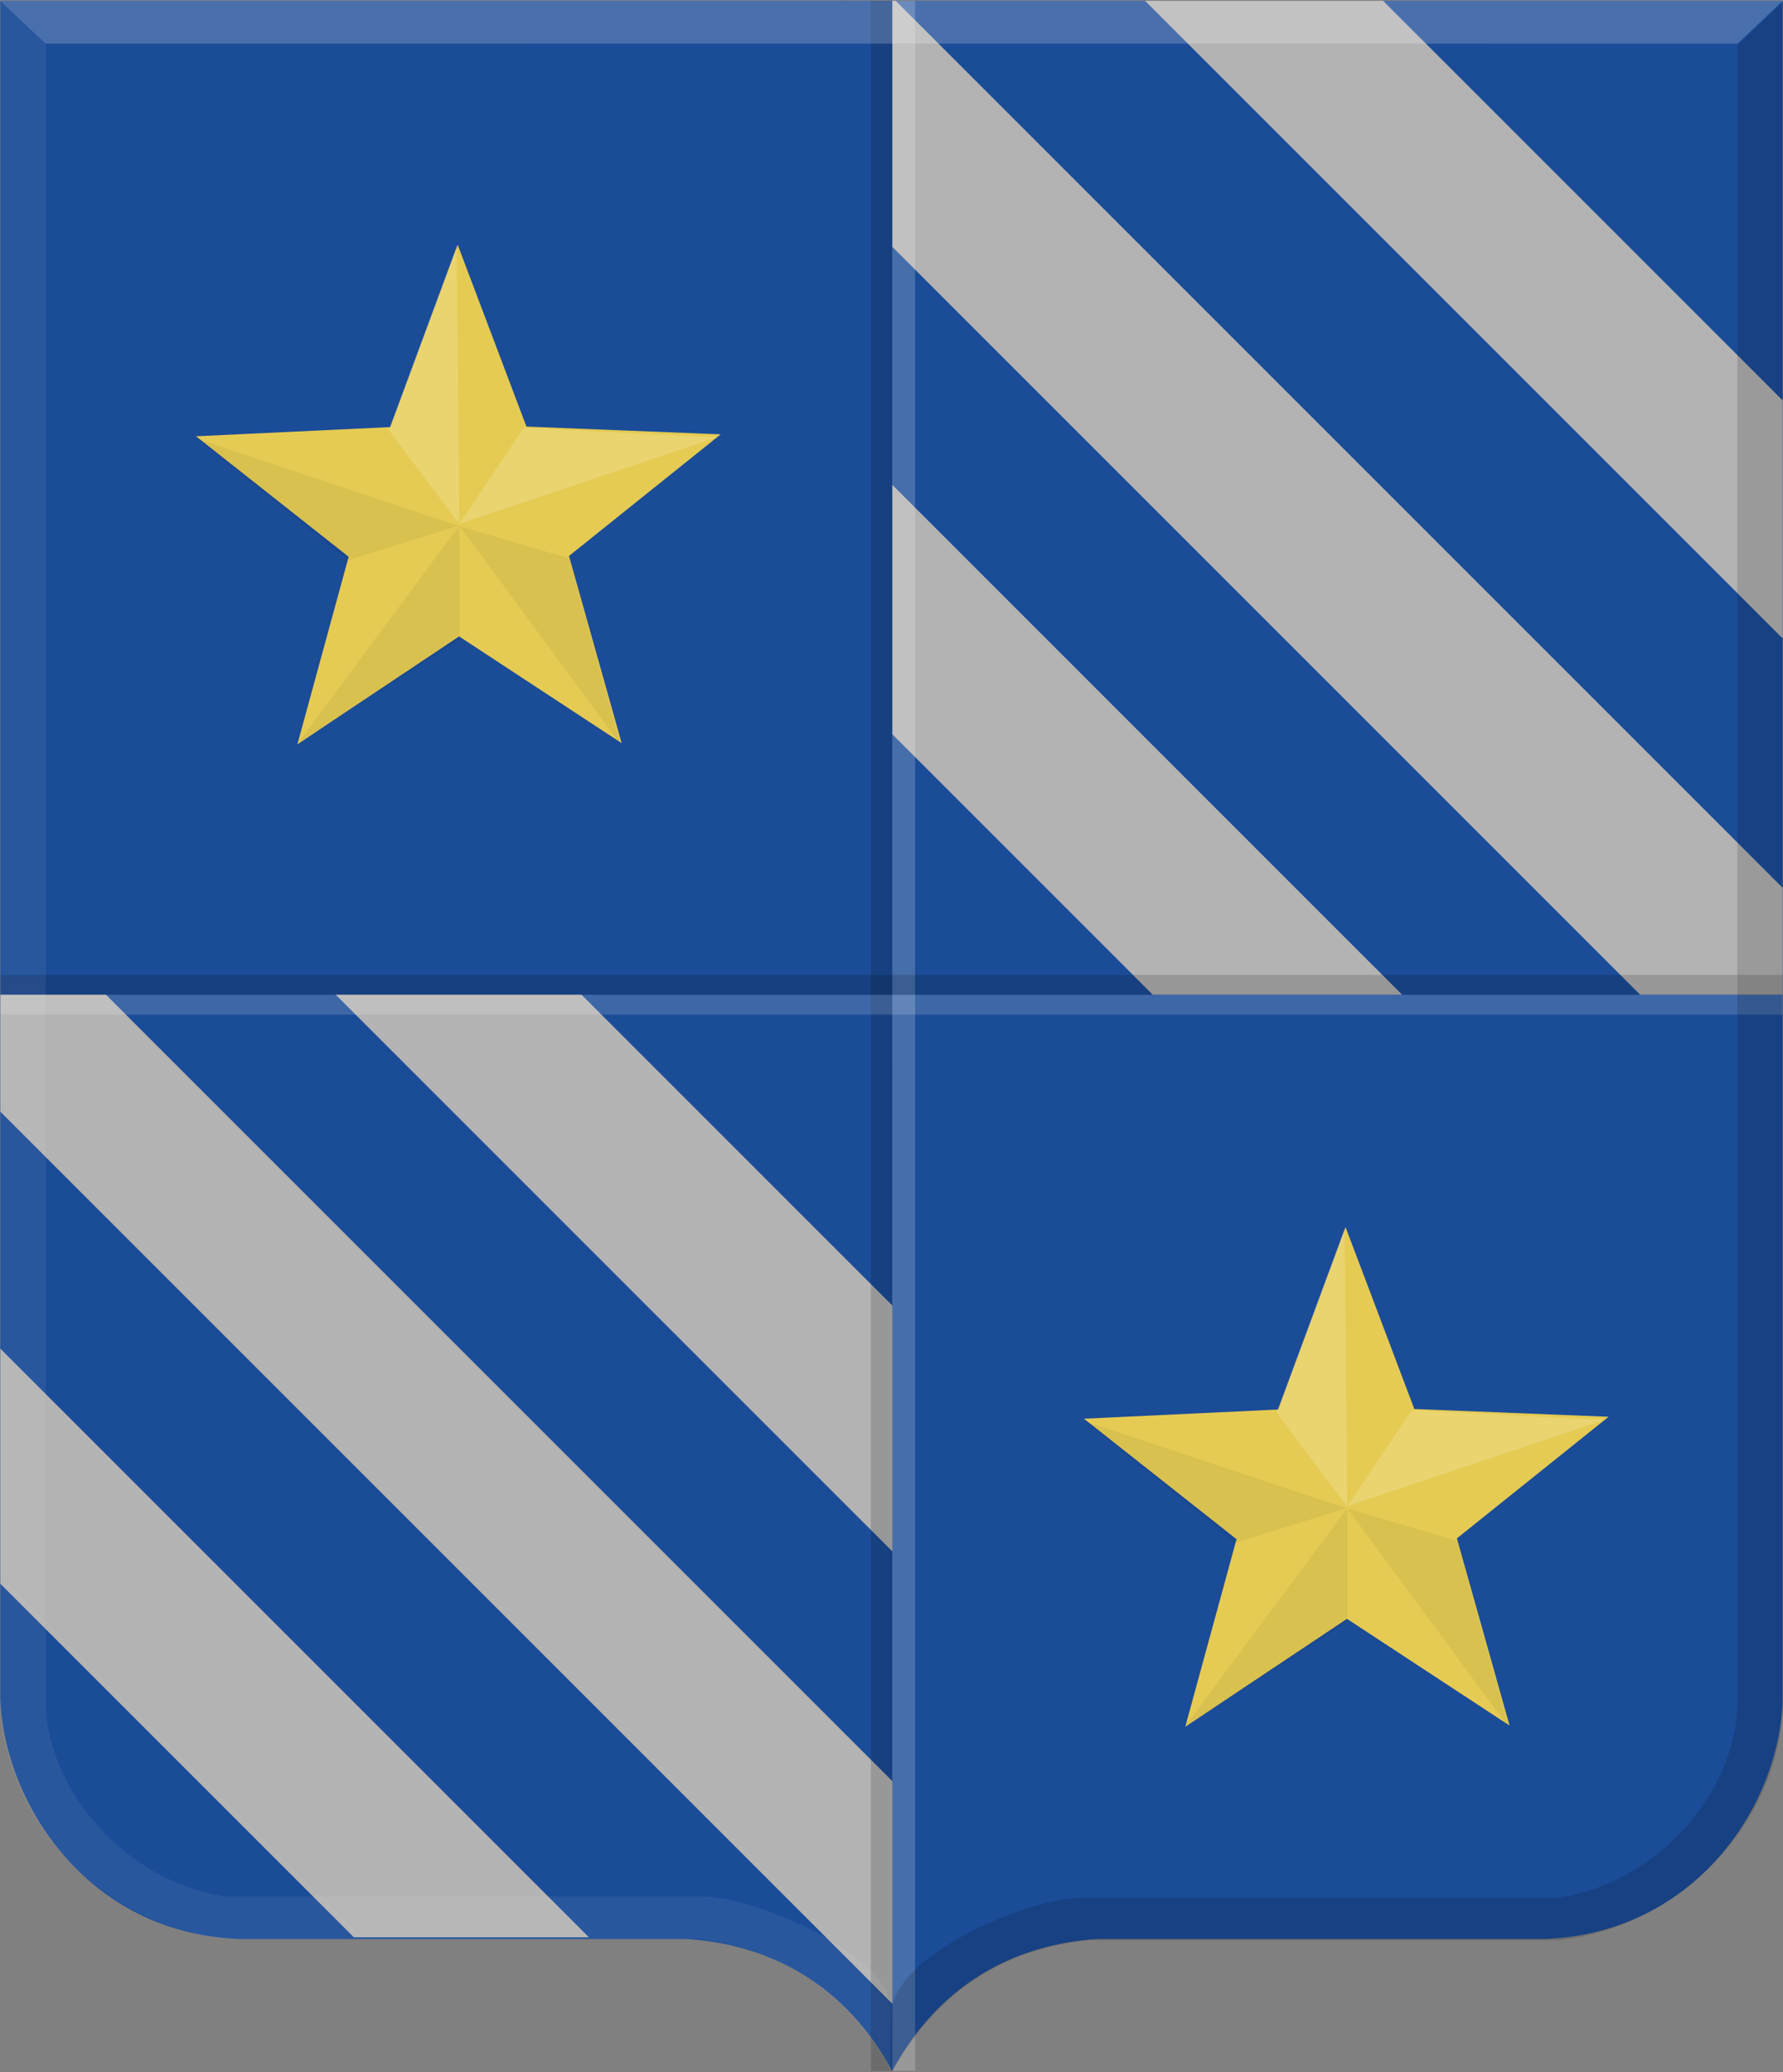 <?xml version="1.0" encoding="UTF-8" standalone="no"?>
<!-- Created with Inkscape (http://www.inkscape.org/) -->

<svg
   xmlns:dc="http://purl.org/dc/elements/1.1/"
   xmlns:cc="http://creativecommons.org/ns#"
   xmlns:rdf="http://www.w3.org/1999/02/22-rdf-syntax-ns#"
   xmlns:svg="http://www.w3.org/2000/svg"
   xmlns="http://www.w3.org/2000/svg"
   xmlns:sodipodi="http://sodipodi.sourceforge.net/DTD/sodipodi-0.dtd"
   xmlns:inkscape="http://www.inkscape.org/namespaces/inkscape"
   width="674.156"
   height="783.438"
   id="svg38254"
   version="1.1"
   inkscape:version="0.48.4 r9939"
   sodipodi:docname="Olen wapen1.svg">
  <rect width="100%" height="100%" fill="#808080" stroke="none"/>
  <defs
     id="defs38256">
    <linearGradient
       id="linearGradient4053-4-8-3-4-70-4-7">
      <stop
         style="stop-color:#cc992d;stop-opacity:1;"
         offset="0"
         id="stop4055-9-6-3-5-7-8-5" />
      <stop
         style="stop-color:#e1a832;stop-opacity:1;"
         offset="0.143"
         id="stop4057-8-0-4-2-91-5-6" />
      <stop
         id="stop4059-2-1-2-9-5-03-6"
         offset="0.321"
         style="stop-color:#e5cf5c;stop-opacity:1;" />
      <stop
         style="stop-color:#e5c547;stop-opacity:1;"
         offset="0.5"
         id="stop4061-4-2-2-12-86-5-90" />
      <stop
         id="stop4063-5-6-0-49-39-0-7"
         offset="0.75"
         style="stop-color:#ffffa3;stop-opacity:1;" />
      <stop
         style="stop-color:#ffd94d;stop-opacity:1;"
         offset="0.875"
         id="stop4065-2-0-1-93-45-8-0" />
      <stop
         id="stop4067-9-5-2-76-3-4-9"
         offset="1"
         style="stop-color:#ffdb4e;stop-opacity:1;" />
    </linearGradient>
    <linearGradient
       id="linearGradient4053-4-8-3-4-70-4-1">
      <stop
         style="stop-color:#cc992d;stop-opacity:1;"
         offset="0"
         id="stop4055-9-6-3-5-7-8-3" />
      <stop
         style="stop-color:#e1a832;stop-opacity:1;"
         offset="0.143"
         id="stop4057-8-0-4-2-91-5-8" />
      <stop
         id="stop4059-2-1-2-9-5-03-7"
         offset="0.321"
         style="stop-color:#e5cf5c;stop-opacity:1;" />
      <stop
         style="stop-color:#e5c547;stop-opacity:1;"
         offset="0.5"
         id="stop4061-4-2-2-12-86-5-9" />
      <stop
         id="stop4063-5-6-0-49-39-0-4"
         offset="0.75"
         style="stop-color:#ffffa3;stop-opacity:1;" />
      <stop
         style="stop-color:#ffd94d;stop-opacity:1;"
         offset="0.875"
         id="stop4065-2-0-1-93-45-8-4" />
      <stop
         id="stop4067-9-5-2-76-3-4-3"
         offset="1"
         style="stop-color:#ffdb4e;stop-opacity:1;" />
    </linearGradient>
    <linearGradient
       id="linearGradient4053-4-8-3-4-70-4">
      <stop
         style="stop-color:#cc992d;stop-opacity:1;"
         offset="0"
         id="stop4055-9-6-3-5-7-8" />
      <stop
         style="stop-color:#e1a832;stop-opacity:1;"
         offset="0.143"
         id="stop4057-8-0-4-2-91-5" />
      <stop
         id="stop4059-2-1-2-9-5-03"
         offset="0.321"
         style="stop-color:#e5cf5c;stop-opacity:1;" />
      <stop
         style="stop-color:#e5c547;stop-opacity:1;"
         offset="0.5"
         id="stop4061-4-2-2-12-86-5" />
      <stop
         id="stop4063-5-6-0-49-39-0"
         offset="0.75"
         style="stop-color:#ffffa3;stop-opacity:1;" />
      <stop
         style="stop-color:#ffd94d;stop-opacity:1;"
         offset="0.875"
         id="stop4065-2-0-1-93-45-8" />
      <stop
         id="stop4067-9-5-2-76-3-4"
         offset="1"
         style="stop-color:#ffdb4e;stop-opacity:1;" />
    </linearGradient>
  </defs>
  <sodipodi:namedview
     id="base"
     pagecolor="#ffffff"
     bordercolor="#666666"
     borderopacity="1.0"
     inkscape:pageopacity="0.0"
     inkscape:pageshadow="2"
     inkscape:zoom="0.49497475"
     inkscape:cx="1267.6667"
     inkscape:cy="475.28073"
     inkscape:document-units="px"
     inkscape:current-layer="layer1"
     showgrid="false"
     fit-margin-top="0"
     fit-margin-left="0"
     fit-margin-right="0"
     fit-margin-bottom="0"
     inkscape:window-width="1600"
     inkscape:window-height="837"
     inkscape:window-x="-8"
     inkscape:window-y="-8"
     inkscape:window-maximized="1" />
  <g
     inkscape:label="Laag 1"
     inkscape:groupmode="layer"
     id="layer1"
     transform="translate(-8.625,-117.812)">
    <path
       style="fill:#1b4c98;fill-opacity:1;stroke:#000000;stroke-width:0.218px;stroke-linecap:butt;stroke-linejoin:miter;stroke-opacity:0"
       d="m 345.965,900.801 c 17.709,-32.836 46.282,-47.916 77.598,-49.914 l 169.537,-0.014 c 57.077,-2.456 88.106,-50.707 89.551,-89.834 l -0.003,-642.918 -249.51,0 -91.195,0 -330.782,1.843 328.292,-1.843 c -57.135,267.409 -20.125,525.741 6.511,782.679 z"
       id="path15006-0-6"
       inkscape:connector-curvature="0"
       sodipodi:nodetypes="cccccccccc" />
    <path
       style="fill:#1b4c98;fill-opacity:1;stroke:#000000;stroke-width:0.219px;stroke-linecap:butt;stroke-linejoin:miter;stroke-opacity:0"
       d="m 346.051,900.947 c -17.736,-32.92 -46.351,-48.038 -77.714,-50.041 l -169.79,-0.014 C 41.386,848.43 10.197,799.34 8.749,760.114 l 0,-641.992 337.037,0.004 335.567,-0.014 -335.577,-1e-4 z"
       id="path15006-2"
       inkscape:connector-curvature="0"
       sodipodi:nodetypes="ccccccccc" />
    <path
       style="fill:#b3b3b3;fill-opacity:1;stroke:none"
       d="m 231.3,850.242 -88.893,0 -133.657,-133.657 0,-222.721 337.266,0 0,-375.742 185.564,0 151.07,151.07 0,90 -241.07,-241.07 -95.564,10e-6 1.278,0 335.356,335.356 0,40.386 -53.899,0 -282.734,-282.734 0,90 192.734,192.734 -94.286,0 -98.449,-98.449 0,98.449 -117.54,0 117.54,117.54 0,92.934 -210.474,-210.474 -86.873,0 297.347,297.347 0,84.16 L 8.749,538.104 l 0,89.587 z"
       id="path37498"
       inkscape:connector-curvature="0"
       sodipodi:nodetypes="ccccccccccccccccccccccccccccccc" />
    <rect
       style="fill:#ffffff;fill-opacity:0.189;stroke:none"
       id="rect14532-80-1-9"
       width="8.657"
       height="782.65"
       x="345.968"
       y="118.098" />
    <rect
       style="fill:#000000;fill-opacity:0.156;stroke:none"
       id="rect14532-8-1-7-4"
       width="8.157"
       height="782.65"
       x="337.91"
       y="118.135" />
    <rect
       style="fill:#000000;fill-opacity:0.156;stroke:none"
       id="rect16228-3-2"
       width="673.812"
       height="7.504"
       x="8.881"
       y="486.394" />
    <rect
       style="fill:#ffffff;fill-opacity:0.156;stroke:none"
       id="rect16228-0-5-3"
       width="673.812"
       height="7.504"
       x="8.846"
       y="493.921" />
    <path
       sodipodi:type="star"
       style="fill:#e5cb53;fill-opacity:1;stroke:none"
       id="path38058-5"
       sodipodi:sides="5"
       sodipodi:cx="2014.2441"
       sodipodi:cy="-81.499542"
       sodipodi:r1="104.2955"
       sodipodi:r2="43.804108"
       sodipodi:arg1="1.4152015"
       sodipodi:arg2="2.04352"
       inkscape:flatsided="false"
       inkscape:rounded="0"
       inkscape:randomized="0"
       d="m 2030.407,21.536 -36.107,-64.035 -73.054,8.211 49.744,-54.128 -30.384,-66.941 66.85,30.583 54.275,-49.583 -8.428,73.029 63.928,36.297 -72.059,14.552 z"
       transform="matrix(-0.892,-0.452,-0.452,0.892,1941.923,1297.759)"
       inkscape:transform-center-x="1730.7011"
       inkscape:transform-center-y="-519.00702" />
    <path
       style="fill:#ffffff;fill-opacity:0.165;stroke:none"
       d="m 182.331,315.826 24.283,-36.25 73.214,3.571 z"
       id="path38078-4"
       inkscape:connector-curvature="0" />
    <path
       style="fill:#ffffff;fill-opacity:0.165;stroke:none"
       d="m 181.257,210.915 1.074,105.075 -26.769,-35.608 z"
       id="path38080-4"
       inkscape:connector-curvature="0" />
    <path
       style="fill:#000000;fill-opacity:0.052;stroke:none"
       d="m 121.216,398.823 61.114,-82.327 -42.174,13.132 -57.074,-45.962 99.247,33.082 41.537,12.153 19.577,70.68 -61.114,-82.956 0,43.055 z"
       id="path38082-2"
       inkscape:connector-curvature="0"
       sodipodi:nodetypes="cccccccccc" />
    <path
       sodipodi:type="star"
       style="fill:#e5cb53;fill-opacity:1;stroke:none"
       id="path38058-6"
       sodipodi:sides="5"
       sodipodi:cx="2014.2441"
       sodipodi:cy="-81.499542"
       sodipodi:r1="104.2955"
       sodipodi:r2="43.804108"
       sodipodi:arg1="1.4152015"
       sodipodi:arg2="2.04352"
       inkscape:flatsided="false"
       inkscape:rounded="0"
       inkscape:randomized="0"
       d="m 2030.407,21.536 -36.107,-64.035 -73.054,8.211 49.744,-54.128 -30.384,-66.941 66.85,30.583 54.275,-49.583 -8.428,73.029 63.928,36.297 -72.059,14.552 z"
       transform="matrix(-0.892,-0.452,-0.452,0.892,2277.637,1669.188)"
       inkscape:transform-center-x="1730.7011"
       inkscape:transform-center-y="-519.00702" />
    <path
       style="fill:#ffffff;fill-opacity:0.165;stroke:none"
       d="m 518.045,687.254 24.283,-36.25 73.214,3.571 z"
       id="path38078-7"
       inkscape:connector-curvature="0" />
    <path
       style="fill:#ffffff;fill-opacity:0.165;stroke:none"
       d="M 516.971,582.344 518.045,687.419 491.276,651.811 z"
       id="path38080-3"
       inkscape:connector-curvature="0" />
    <path
       style="fill:#000000;fill-opacity:0.052;stroke:none"
       d="m 456.931,770.251 61.114,-82.327 -42.174,13.132 -57.074,-45.962 99.247,33.082 41.537,12.153 19.577,70.68 -61.114,-82.956 0,43.055 z"
       id="path38082-20"
       inkscape:connector-curvature="0"
       sodipodi:nodetypes="cccccccccc" />
    <path
       style="opacity:0.187;fill:#ffffff;fill-opacity:0.321;stroke:#000000;stroke-width:0.219px;stroke-linecap:butt;stroke-linejoin:miter;stroke-opacity:0"
       d="m 8.762,118.063 17.178,16.313 0,628.671 c 1.238,31.34 29.441,65.99 67.895,71.755 l 179.678,0 c 21.534,0 72.172,22.353 72.172,43.516 l -0.231,21.959 c -19.627,-34.69 -47.329,-46.547 -73.738,-49.449 l -0.012,0 -177.869,0 c -42.796,-4.184 -82.691,-40.613 -85.073,-87.782 z"
       id="path15042-78-8-3-7-1"
       inkscape:connector-curvature="0"
       sodipodi:nodetypes="cccccccccccc" />
    <path
       style="opacity:0.151;fill:#000000;fill-opacity:0.934;stroke:#000000;stroke-width:0.219px;stroke-linecap:butt;stroke-linejoin:miter;stroke-opacity:0"
       d="m 682.679,118.616 -17.178,16.313 0,628.671 c -1.238,31.34 -29.441,65.99 -67.895,71.755 l -179.678,0 c -21.534,0 -72.172,22.353 -72.172,43.516 l 0.231,21.959 c 19.627,-34.69 47.329,-46.547 73.738,-49.449 l 0.012,0 177.869,0 c 42.796,-4.184 82.691,-40.613 85.073,-87.782 z"
       id="path15042-78-8-5-9-3-5"
       inkscape:connector-curvature="0"
       sodipodi:nodetypes="cccccccccccc" />
    <path
       style="fill:#ffffff;fill-opacity:0.203;stroke:none"
       d="m 8.764,118.144 17.043,16.136 639.79,0.032 17.053,-16.191 z"
       id="path15259-3-8-3"
       inkscape:connector-curvature="0"
       sodipodi:nodetypes="ccccc" />
  </g>
</svg>
